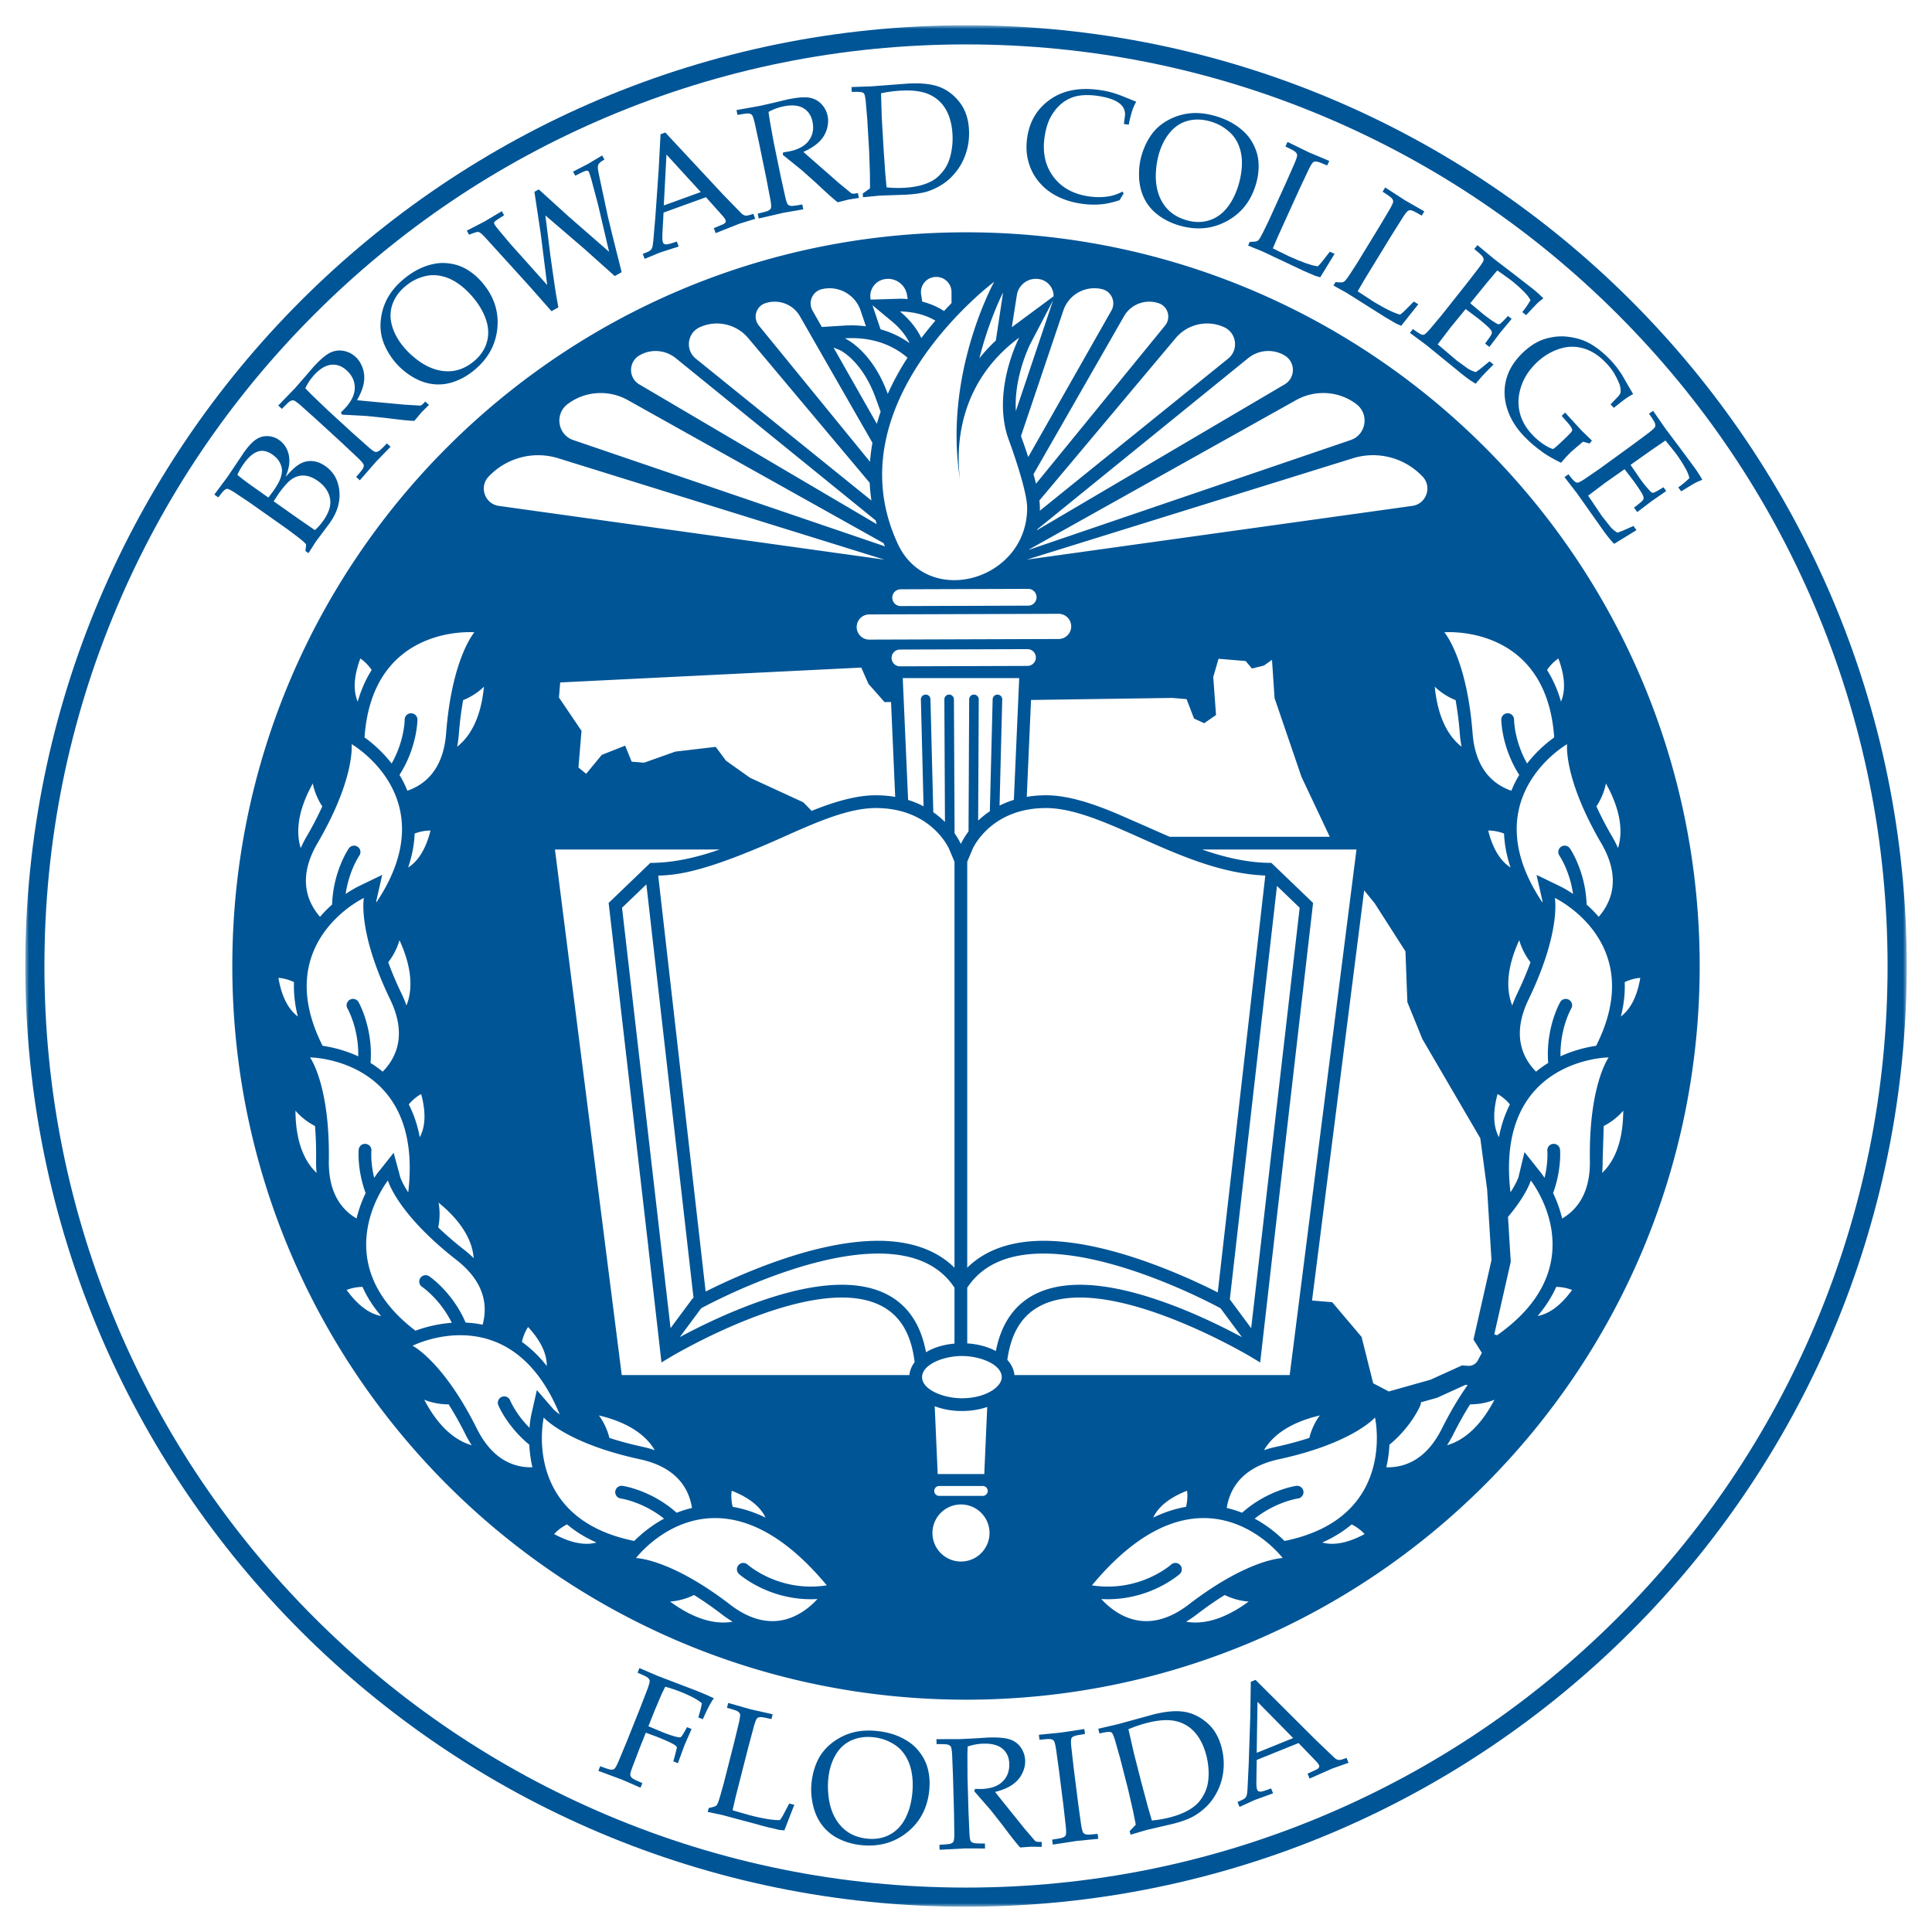 <svg fill="none" height="300" width="300" xmlns="http://www.w3.org/2000/svg"><style>.B{fill:#fff}.C{fill:#005596}</style><mask height="294" width="294" y="3" x="3" maskUnits="userSpaceOnUse" id="A"><path class="B" d="M3.926 296.074h292.148V3.926H3.926v292.148z"></path></mask><g class="C" mask="url(#A)"><path d="M150 3.925C69.326 3.925 3.926 69.325 3.926 150S69.326 296.073 150 296.073 296.075 230.674 296.075 150 230.675 3.925 150 3.925zm0 2.972c19.321 0 38.06 3.784 55.701 11.245 17.041 7.208 32.345 17.527 45.488 30.669s23.462 28.448 30.669 45.488c7.463 17.641 11.245 36.381 11.245 55.702s-3.782 38.061-11.245 55.701c-7.207 17.039-17.525 32.344-30.669 45.487s-28.447 23.462-45.488 30.669c-17.641 7.462-36.38 11.245-55.701 11.245s-38.06-3.783-55.701-11.245c-17.04-7.207-32.344-17.525-45.488-30.669S25.35 222.74 18.143 205.701C10.681 188.061 6.898 169.32 6.898 150s3.783-38.061 11.245-55.702c7.207-17.04 17.526-32.344 30.669-45.488s28.448-23.461 45.488-30.669C111.94 10.68 130.68 6.896 150 6.896z"></path></g><mask height="300" width="300" y="0" x="0" maskUnits="userSpaceOnUse" id="B"><path class="B" d="M0 300h300V0H0v300z"></path></mask><g class="C" mask="url(#B)"><path d="M251.692 157.837c.461-1.829.66-3.609.593-5.338 1.339-.63 2.418-.654 2.418-.654-.558 3.289-1.758 5.055-3.011 5.992zm-2.914 24.292a17.82 17.82 0 0 0 .08-1.945l.17-5.34c1.947-.991 3.029-2.383 3.029-2.383-.019 5.287-1.652 8.138-3.279 9.668zm-6.205 7.076c-.364-1.517-.886-2.854-1.41-3.948l.137-.375c1.18-3.483.954-6.245.944-6.361a.99.99 0 1 0-1.974.173c.014.171.132 1.885-.435 4.204a11.85 11.85 0 0 0-.583-.824l-2.527-3.178-.934 3.88c-.038.115-.337.966-1.243 2.365-2.448-20.815 15.248-20.946 15.248-20.946s-3.106 4.277-2.919 16.021c.079 4.983-1.945 7.611-4.304 8.989zm-3.814 15.146c1.22-1.437 2.187-2.945 2.892-4.525 1.479.027 2.457.483 2.457.483-1.954 2.702-3.812 3.755-5.349 4.042zm-6.292 2.988c-.136-.046-.288-.091-.436-.137l2.464-10.872.093-.414-.026-.424-.401-6.533c2.948-3.493 3.539-5.653 3.539-5.653s10.378 13.054-5.233 24.033zm-7.771 17.074c.341-.528.667-1.084.968-1.688.899-1.796 1.777-3.338 2.614-4.66 2.185.018 3.787-.718 3.787-.718-2.455 4.683-5.22 6.459-7.369 7.066zm-9.432 3.429c.294-1.25.437-2.443.489-3.515.377-.309.725-.618 1.039-.919 2.653-2.547 3.725-5.101 3.77-5.209.06-.147.079-.298.068-.446l2.3-.647.219-.061.206-.094 4.204-1.911.341.029c-1.247 1.752-2.608 3.969-4.008 6.771-2.41 4.822-5.734 6.067-8.628 6.002zm-15.81 11.437c-1.008-1.006-2.576-2.353-4.63-3.466 3.235-2.568 6.492-3.093 6.73-3.128a.99.99 0 1 0-.281-1.961c-.115.016-2.856.423-5.98 2.363-.764.476-1.591 1.074-2.424 1.812-.748-.295-1.541-.549-2.383-.743.478-3.019 2.386-6.324 8.083-7.56 11.48-2.487 14.939-6.483 14.939-6.483s3.528 15.621-14.054 19.166zm5.861.246c1.725-.763 3.25-1.701 4.572-2.818 1.32.667 2.003 1.503 2.003 1.503-2.936 1.584-5.066 1.725-6.575 1.315zm-20.734 9.627c-6.486 4.983-11.268 1.638-13.576-.854a16.81 16.81 0 0 0 .994.029 17.93 17.93 0 0 0 5.511-.867c3.499-1.133 5.58-2.961 5.667-3.038a.99.99 0 1 0-1.315-1.481c-.254.222-5.067 4.351-12.305 3.231 17.203-20.705 29.624-4.236 29.624-4.236s-5.285.059-14.6 7.216zm-.401 2.665a17.21 17.21 0 0 0 1.608-1.095c1.593-1.223 3.057-2.225 4.388-3.05 1.957.973 3.72 1.01 3.72 1.01-4.255 3.139-7.517 3.529-9.716 3.135zm-.007-17.835c-1.704.287-3.407.846-5.103 1.67.661-1.418 2.145-2.954 5.251-4.171 0 0 .198 1.062-.148 2.501zm-27.755-22.822c.586-4.241 2.327-7.023 5.321-8.486 10.507-5.137 32.399 7.955 32.619 8.089l1.323.798 1.62-14.2 6.595-57.154-6.475-6.218c-3.646 0-7.242-.854-10.752-2.074h23.966l-10.371 81.607h-42.748a3.35 3.35 0 0 1 .016.318c0-.987-.408-1.899-1.114-2.68zm-7.052 5.96c-2.927 0-6.186-1.348-6.186-3.28s3.259-3.28 6.186-3.28 6.185 1.347 6.185 3.28c0 1.551-2.541 3.28-6.185 3.28zm-4.223 1.24c1.226.469 2.664.741 4.223.741 1.434 0 2.769-.226 3.93-.629l-.457 10.415h-7.234l-.462-10.527zm.69 12.387h6.776c.422 0 .766.344.766.765a.77.77 0 0 1-.766.767h-6.776c-.422 0-.765-.344-.765-.767s.343-.765.765-.765zm3.389 11.726c-2.448 0-4.432-1.984-4.432-4.43a4.43 4.43 0 1 1 8.862 0 4.43 4.43 0 0 1-4.43 4.43zm-8.009-28.951H96.544l-10.371-81.607h25.563c-3.51 1.22-7.105 2.074-10.752 2.074l-6.474 6.218 6.177 53.532-.006.001 2.033 17.821 1.322-.798c.22-.134 22.114-13.224 32.619-8.089 3.076 1.504 4.832 4.396 5.37 8.837-.458.611-.746 1.288-.811 2.011zm-27.594 17.959c3.105 1.217 4.59 2.753 5.252 4.171-1.697-.824-3.4-1.383-5.105-1.67-.344-1.439-.147-2.501-.147-2.501zm1.143 12.941c.087.077 2.169 1.905 5.668 3.038 1.477.477 3.346.867 5.51.867a16.84 16.84 0 0 0 .995-.029c-2.308 2.492-7.09 5.837-13.576.854-9.315-7.157-14.6-7.216-14.6-7.216s12.42-16.469 29.623 4.236c-7.237 1.12-12.05-3.009-12.304-3.231a.99.99 0 0 0-1.398.082c-.363.409-.326 1.034.082 1.399zm-10.718 4.26s1.763-.037 3.72-1.01c1.331.825 2.794 1.827 4.387 3.05.535.412 1.071.769 1.609 1.095-2.198.394-5.462.004-9.716-3.135zm-11.049-28.893c5.145 1.22 7.55 3.46 8.67 5.391-.596-.199-1.217-.378-1.875-.52-1.964-.425-3.674-.895-5.162-1.38-.523-2.121-1.633-3.491-1.633-3.491zm-8.563.324s3.459 3.996 14.938 6.483c5.698 1.236 7.605 4.541 8.083 7.56a16.78 16.78 0 0 0-2.382.743 18.04 18.04 0 0 0-2.425-1.812c-3.123-1.94-5.864-2.347-5.979-2.363a.99.99 0 1 0-.281 1.961c.238.035 3.495.56 6.729 3.128-2.054 1.113-3.621 2.46-4.629 3.466-17.582-3.545-14.054-19.166-14.054-19.166zm1.617 18.097s.683-.836 2.005-1.503c1.32 1.117 2.846 2.055 4.571 2.818-1.509.41-3.64.269-6.576-1.315zm-8.672-20.011c.044.108 1.118 2.662 3.77 5.209a17.99 17.99 0 0 0 1.039.919c.054 1.072.195 2.265.489 3.515-2.892.065-6.218-1.18-8.627-6.002-5.251-10.508-9.979-12.87-9.979-12.87s15.284-7.804 22.844 10.668c-.679-.496-.974-.812-.983-.822l-2.566-2.966-.865 3.825c-.021.093-.185.852-.277 2.038-2.065-2.083-2.939-4.092-3.013-4.271a.99.99 0 1 0-1.831.757zm-11.503-.852s1.602.736 3.787.718a52.82 52.82 0 0 1 2.614 4.66c.302.604.627 1.16.968 1.688-2.149-.607-4.913-2.383-7.369-7.066zm-5.635-34.041s1.378 5.104 10.636 12.334c4.46 3.482 4.854 7.17 4.067 10.059a16.93 16.93 0 0 0-2.636-.326 17.85 17.85 0 0 0-1.302-2.464c-1.97-3.106-4.261-4.663-4.357-4.729a.99.99 0 1 0-1.106 1.645c.196.133 2.821 1.971 4.616 5.578a20.68 20.68 0 0 0-5.642 1.23c-14.212-10.824-4.276-23.327-4.276-23.327zm-6.409 17.003s.98-.456 2.459-.483c.704 1.58 1.671 3.088 2.892 4.525-1.538-.287-3.396-1.34-5.352-4.042zm-2.768-20.093c.187-11.744-2.919-16.021-2.919-16.021s17.702.131 15.247 20.959c-.966-1.49-1.233-2.345-1.238-2.364l-1.023-3.786-2.441 3.07c-.04.049-.264.337-.584.824-.566-2.319-.449-4.033-.434-4.204a.99.99 0 1 0-1.974-.173c-.01.116-.236 2.878.942 6.361.042.121.093.25.138.375a20.04 20.04 0 0 0-1.41 3.948c-2.357-1.378-4.383-4.006-4.304-8.989zm-5.18-7.755s1.081 1.392 3.029 2.383c.133 1.56.202 3.333.17 5.34-.011.674.022 1.319.08 1.945-1.627-1.53-3.26-4.381-3.279-9.668zm-2.646-20.616s1.08.024 2.418.654c-.067 1.729.133 3.509.593 5.338-1.252-.937-2.453-2.703-3.011-5.992zm5.341-30.194s.26 1.743 1.471 3.562a52.86 52.86 0 0 1-2.469 4.739c-.34.581-.627 1.159-.882 1.733-.669-2.131-.695-5.416 1.88-10.034zm9.842 18.507a5.06 5.06 0 0 1 .032-.357l.894-3.95-3.687 1.788c-.092.044-.883.427-1.982 1.174.497-3.49 1.996-5.771 2.119-5.952a.99.99 0 1 0-1.636-1.117c-.066.096-1.617 2.392-2.295 6.005-.152.805-.262 1.715-.295 2.709-.619.551-1.256 1.185-1.875 1.908-2.068-2.38-3.489-6.13-.404-11.416 5.919-10.146 5.308-15.396 5.308-15.396s14.69 8.395 3.821 24.604zm-2.464-37.906s.922.562 1.763 1.78c-.927 1.46-1.648 3.101-2.17 4.913-.612-1.44-.762-3.57.407-6.693zm7.424 32.456c.602-1.788.941-3.547 1.01-5.275 1.384-.524 2.462-.462 2.462-.462-.814 3.234-2.149 4.901-3.471 5.737zm2.02 35.176c.875 3.218.528 5.326-.215 6.702-.351-1.853-.919-3.552-1.706-5.093.95-1.135 1.92-1.609 1.92-1.609zm-5.117-20.467c1.349-1.717 1.746-3.435 1.746-3.435 2.205 4.806 1.922 8.08 1.088 10.151-.21-.593-.452-1.191-.744-1.798a52.87 52.87 0 0 1-2.089-4.918zm-2.795 12.356c-.394-3.655-1.758-6.066-1.816-6.168a.99.99 0 1 0-1.718.987c.121.212 1.762 3.195 1.673 7.435-2.121-.981-4.133-1.431-5.536-1.638-8.12-16.099 6.415-22.958 6.415-22.958s-1.021 5.187 4.083 15.765c2.606 5.402 1.016 8.991-1.165 11.213-.615-.511-1.248-.959-1.885-1.353.093-1.212.055-2.319-.05-3.283zm16.177-63.589s-3.489 3.972-4.39 15.683c-.428 5.568-3.214 7.951-6.018 8.918a16.97 16.97 0 0 0-1.223-2.454c.52-.815.933-1.606 1.258-2.334 1.497-3.359 1.528-6.13 1.528-6.246a.99.99 0 1 0-1.981-.011c-.003.234-.075 3.369-2.024 6.817a20.56 20.56 0 0 0-4.211-4.052c1.23-17.679 17.062-16.321 17.062-16.321zm-5.573 88.555c4.103 3.335 5.296 6.396 5.465 8.623a17.82 17.82 0 0 0-1.462-1.283 53.37 53.37 0 0 1-4.05-3.486c.452-2.139.047-3.854.047-3.854zm7.059-80.114c-.508 5.263-2.398 7.95-4.16 9.322.116-.618.208-1.256.26-1.928.154-2.003.387-3.761.664-5.301 2.03-.807 3.236-2.093 3.236-2.093zm9.754 105.482c-1.166-1.483-2.453-2.729-3.862-3.732.32-1.445.961-2.314.961-2.314 2.261 2.452 2.924 4.481 2.901 6.046zM75.886 73.988l.084-.085c2.775-2.857 6.913-3.926 10.717-2.743l50.645 15.742-59.866-8.344c-2.194-.306-3.121-2.979-1.578-4.569zM88.198 62.7l.095-.068c2.699-1.947 6.293-2.125 9.199-.5l39.708 22.207.218.501-48.396-16.505c-2.467-.84-2.936-4.107-.824-5.635zm11.136-7.538c.023-.014.046-.026.069-.039 1.77-.984 3.965-.778 5.537.498l31.034 25.19.158.578L99.272 59.69c-1.739-1.024-1.7-3.547.063-4.528zm9.384-4.376l.087-.038c2.581-1.106 5.583-.389 7.388 1.761l18.851 22.458a26.47 26.47 0 0 0 .273 2.754l-27.273-22.029c-1.693-1.367-1.325-4.047.674-4.906zm10.146-3.71l.066-.021c2.028-.633 4.222.208 5.278 2.05l1.042 1.816 1.028 1.797 9.194 16.043a28.7 28.7 0 0 0-.377 2.945l-17.26-21.152c-.977-1.198-.446-3.014 1.029-3.477zm8.797-2.186c.025-.005.05-.011.076-.015 2.528-.546 5.066.888 5.893 3.339l.83 2.456a17.26 17.26 0 0 0-2.209-.147 19.68 19.68 0 0 0-1.198.037l-3.44.213-1.44-2.536c-.757-1.332-.008-3.022 1.488-3.347zm9.851-1.565c.021-.002.041-.005.062-.006 1.585-.18 3.027.935 3.275 2.511l.096.612c-.494-.045-.886-.055-1.118-.055l-.132.001-4.494.138c-.331-1.517.725-3.02 2.311-3.2zm7.756-.32c.017-.001.034-.001.051-.002 1.328-.045 2.431 1.02 2.431 2.349v1.715l-1.166 1.227-.303-.186c-1.018-.624-2.093-1.021-3.08-1.277l-.17-1.127a2.35 2.35 0 0 1 2.237-2.699zm-5.52 5.363s3.04-.08 5.496 1.428c-.722.84-1.455 1.739-2.18 2.695-.628-1.309-1.653-2.748-3.316-4.123zm1.497 4.917c-1.354-.972-2.874-1.688-4.513-2.152l-1.254-3.729 3.006 2.49c1.227 1.014 2.155 2.155 2.761 3.39zm-4.5 10.649c-.22.627-.412 1.253-.59 1.879l-6.723-11.841.952.381c.271.128 3.544 1.788 5.602 7.484l.759 2.096zm-5.569-11.398c4.659-.289 7.785 1.325 9.745 3.009-1.21 1.869-2.233 3.744-3.071 5.619-2.466-6.821-6.674-8.627-6.674-8.627zm24.564-7.092a2.29 2.29 0 0 1-.024.259l-1.082 7.168c-.961.9-1.813 1.826-2.559 2.769 1.257-4.989 2.931-8.696 3.665-10.196zm-1.358-1.695s-7.999 14.427-5.282 30.851c-.545-3.868-.993-14.663 9.162-22.177 0 0-3.978 7.61-1.953 14.855.108.39.244.769.383 1.15.665 1.834 2.803 7.928 2.803 10.43 0 11.294-15.404 15.665-20.092 5.577-10.181-21.909 14.979-40.685 14.979-40.685zm3.516 2.079c.248-1.576 1.69-2.691 3.275-2.511.021.002.041.005.062.006 1.404.16 2.389 1.358 2.368 2.683l-6.487 4.8.782-4.978zm-.156 18.006c-.323-5.435 2.246-10.435 2.276-10.494l3.49-6.675c-.015.049-.025.097-.041.146l-5.725 17.022zm13.268-18.961c.025.005.05.011.076.015 1.496.325 2.244 2.015 1.487 3.347l-12.91 22.733a104.63 104.63 0 0 0-1.109-3.216l-.016-.045 6.578-19.495c.828-2.451 3.366-3.885 5.894-3.339zm8.806 2.18l.066.021c1.476.463 2.008 2.279 1.03 3.477l-20.04 24.558c-.119-.482-.251-.975-.392-1.473l14.058-24.533c1.056-1.842 3.252-2.684 5.278-2.05zm10.125 3.693l.088.038c1.999.86 2.366 3.54.673 4.906l-29.238 23.618.012-.451a9.03 9.03 0 0 0-.084-1.139l21.162-25.212a6.37 6.37 0 0 1 7.387-1.761zm9.402 4.376c.024.013.047.025.07.039 1.763.981 1.802 3.504.062 4.528l-38.444 22.632.029-.122 32.747-26.579c1.572-1.276 3.767-1.482 5.536-.498zm11.111 7.509l.095.068c2.113 1.528 1.643 4.795-.824 5.635l-49.95 17.035c.01-.019.021-.038.032-.057l41.448-23.181c2.906-1.625 6.5-1.448 9.199.5zm-21.361 138.056c-1.608-.82-4.487-2.216-8.047-3.626-7.351-2.913-13.751-4.391-19.021-4.391-3.779 0-8.46.831-11.833 4.183v-63.041l.836-1.987c.026-.063 2.771-6.352 11.39-6.352 4.292 0 9.296 2.235 14.593 4.6 5.919 2.644 12.593 5.622 19.466 5.877l-7.384 64.737zm2.03 1.287l-.158-.212 7.322-64.193 3.527 3.387-6.065 52.559-.004-.001-.433 3.789-1.031 8.934-3.158-4.263zm-40.931-2.022c2.578-3.908 6.936-5.3 11.833-5.3 12.103 0 27.506 8.502 27.506 8.502l3.323 4.485c-2.312-1.248-6.005-3.112-10.239-4.752-9.56-3.702-16.877-4.373-21.746-1.994-3.308 1.618-5.397 4.61-6.231 8.901-1.219-.656-2.747-1.084-4.446-1.19v-8.652zm-2.066-91.357c-.002-.409-.334-.74-.743-.74h-.003c-.411.003-.742.337-.74.747l.092 19.033a13.57 13.57 0 0 0-1.81-1.512l-.442-17.543c-.01-.41-.348-.739-.761-.724s-.735.351-.725.761l.418 16.587a14.18 14.18 0 0 0-2.402-.988l-.832-18.923h18.084l-.83 18.91c-.811.248-1.547.553-2.222.891l.416-16.477c.01-.41-.315-.751-.725-.761-.42-.001-.751.32-.761.724l-.438 17.391c-.694.467-1.296.962-1.813 1.455l.091-18.824c.002-.41-.329-.744-.74-.747h-.003c-.409 0-.741.331-.744.74l-.099 20.507c-.838 1.117-1.193 1.955-1.193 1.955s-.293-.693-.974-1.656l-.101-20.806zm12.723-6.499c.002.719-.58 1.305-1.299 1.307l-19.797.066c-.72.002-1.304-.579-1.307-1.299s.579-1.305 1.298-1.308l19.797-.064c.72-.003 1.305.579 1.308 1.298zm-22.295-9.284c-.002-.72.579-1.305 1.299-1.307l19.797-.065c.72-.003 1.304.579 1.307 1.299a1.3 1.3 0 0 1-1.298 1.307l-19.797.065c-.72.003-1.305-.579-1.308-1.299zm25.819 2.5c1.081-.004 1.958.869 1.962 1.949s-.869 1.958-1.949 1.963l-29.399.096c-1.08.004-1.959-.87-1.962-1.949s.869-1.959 1.949-1.963l29.399-.096zm-77.58 13.001l.194-2.343 46.75-2.306 1.114 2.522 2.503 2.838 1.005-.015.647 14.734c-.931-.158-1.933-.252-3.021-.252-1.477 0-3.002.234-4.568.622l-.509.131c-1.586.424-3.213 1-4.878 1.668l-1.288-1.326-8.281-3.814-3.725-2.645-1.601-2.153-6.272.738-4.852 1.721-1.929-.159-1.009-2.491-3.636 1.442-2.415 2.931-1.199-.973.472-5.699-3.501-5.171zm49.587 84.357c-5.271 0-11.671 1.478-19.022 4.391a97.18 97.18 0 0 0-7.785 3.492l-7.367-64.592c3.184-.072 7.532-.682 19.187-5.888 5.297-2.365 10.301-4.6 14.592-4.6 8.518 0 11.283 6.104 11.392 6.355l.834 1.976v63.049c-3.371-3.352-8.053-4.183-11.831-4.183zm-32.257 13.567l-7.534-65.281 3.778-3.628 7.324 64.215-.153.084-.257.347-3.159 4.263zm4.751-3.083s15.403-8.502 27.506-8.502c4.897-.001 9.254 1.391 11.831 5.301v8.681c-1.711.15-3.235.627-4.422 1.338-.813-4.385-2.913-7.44-6.265-9.078-4.871-2.383-12.187-1.71-21.747 1.993-4.222 1.635-7.905 3.492-10.219 4.741l3.316-4.474zm72.745-73.22h-.001l-1.782-.776-.642-.283-.789-.352-4.806-2.105c-1.855-.78-3.668-1.473-5.431-1.989l-.509-.141-.526-.14-.524-.127c-1.433-.331-2.832-.53-4.19-.53-1.072 0-2.062.091-2.982.245l.661-15.043 21.915-.318 2.236.185 1.159 3.012 1.581.731 1.835-1.277-.432-5.91.826-2.819 4.208.348.975 1.161 1.86-.454 1.254-.897.401 5.95 4.176 12.222 4.394 9.307h-24.867zm39.18-56.032l.083.085c1.541 1.59.615 4.263-1.578 4.569l-59.867 8.344 50.645-15.742c3.804-1.182 7.941-.114 10.717 2.743zm5.227 34.815a53.14 53.14 0 0 1 .662 5.301c.053.672.144 1.31.261 1.928-1.762-1.372-3.652-4.059-4.16-9.322 0 0 1.206 1.286 3.237 2.093zm15.311 5.787a20.58 20.58 0 0 0-4.211 4.052c-1.949-3.448-2.021-6.583-2.023-6.817a.99.99 0 1 0-1.982.011c.001.116.031 2.887 1.527 6.246.325.728.738 1.519 1.258 2.334a16.96 16.96 0 0 0-1.223 2.454c-2.804-.967-5.591-3.35-6.019-8.918-.901-11.711-4.39-15.683-4.39-15.683s15.832-1.358 17.063 16.321zm.647-12.252c1.169 3.123 1.018 5.253.407 6.693-.521-1.812-1.243-3.453-2.17-4.913.84-1.218 1.763-1.78 1.763-1.78zm-6.073 43.73s.396 1.718 1.746 3.435c-.535 1.472-1.217 3.109-2.09 4.918a17.93 17.93 0 0 0-.744 1.798c-.833-2.071-1.118-5.345 1.088-10.151zm-3.371 23.902s.97.474 1.919 1.609c-.787 1.541-1.354 3.24-1.704 5.093-.744-1.376-1.091-3.484-.215-6.702zm-1.452-40.913s1.078-.062 2.462.462c.069 1.728.407 3.487 1.009 5.275-1.322-.836-2.657-2.503-3.471-5.737zm-26.143 90.818s-1.111 1.37-1.633 3.491a52.59 52.59 0 0 1-5.162 1.38c-.659.142-1.279.321-1.875.52 1.119-1.931 3.524-4.171 8.67-5.391zm25.158-9.713l-.627 1.169c-.303.565-.911.896-1.55.843l-.893-.073-4.908 2.23-6.475 1.823-2.424-1.274-1.8-7.196-4.562-5.394-3.131-.258 8.095-63.689 1.631 2.006 4.778 7.461.299 7.886 2.333 5.739 8.993 15.401 1.062 7.971.673 10.953-2.796 12.336 1.302 2.066zm13.518-54.835a.99.99 0 0 0-1.352.364c-.059.102-1.424 2.513-1.817 6.168a17.88 17.88 0 0 0-.05 3.283 16.65 16.65 0 0 0-1.885 1.353c-2.181-2.222-3.771-5.811-1.165-11.213 5.104-10.578 4.083-15.765 4.083-15.765s14.535 6.859 6.414 22.958c-1.403.207-3.415.657-5.535 1.638-.09-4.24 1.552-7.223 1.672-7.435a.99.99 0 0 0-.365-1.351zm5.028-24.291c3.084 5.286 1.664 9.036-.404 11.416a19.67 19.67 0 0 0-1.875-1.908 18.08 18.08 0 0 0-.295-2.709c-.679-3.613-2.229-5.909-2.295-6.005a.99.99 0 1 0-1.635 1.117c.121.181 1.621 2.462 2.118 5.952-1.099-.747-1.89-1.13-1.982-1.174l-3.687-1.788.894 3.95c.006.038.02.163.033.357-10.87-16.209 3.82-24.604 3.82-24.604s-.611 5.25 5.308 15.396zm.714-9.299c2.575 4.618 2.548 7.903 1.881 10.034a17.84 17.84 0 0 0-.884-1.733c-1.011-1.735-1.82-3.315-2.469-4.739 1.212-1.819 1.472-3.562 1.472-3.562zM150 36.073c-62.919 0-113.926 51.007-113.926 113.926S87.081 263.926 150 263.926s113.927-51.007 113.927-113.927S212.921 36.073 150 36.073z"></path></g><mask height="300" width="300" y="0" x="0" maskUnits="userSpaceOnUse" id="C"><path class="B" d="M0 300h300V0H0v300z"></path></mask><g class="C" mask="url(#C)"><path d="M48.896 82.317c.466-.409.892-.887 1.278-1.432.613-.868.974-1.661 1.083-2.383s-.005-1.414-.343-2.081-.856-1.249-1.554-1.741c-.692-.488-1.368-.764-2.029-.827s-1.294.093-1.9.468-1.342 1.178-2.21 2.406l-.727 1.112 3.744 2.644 2.658 1.833zm-7.222-5.056l.726-.965c.575-.814.958-1.488 1.146-2.019s.266-.991.234-1.379-.165-.784-.4-1.191-.584-.775-1.051-1.104c-.822-.581-1.599-.738-2.333-.473s-1.456.899-2.166 1.905a10 10 0 0 0-.972 1.691c.504.444 1.327 1.071 2.47 1.878l2.346 1.657zm6.223 8.629l-.464-.328.101-.95c-.017-.081-.078-.179-.185-.293-.169-.179-.564-.511-1.186-.993l-1.435-1.081-5.956-4.206-2.314-1.545c-.565-.36-.937-.553-1.116-.581-.117-.014-.229.011-.333.075-.245.152-.614.568-1.104 1.248l-.623-.439.599-.806 1.501-2.02 2.478-3.698c.679-.961 1.301-1.632 1.866-2.013s1.173-.561 1.824-.541a3.23 3.23 0 0 1 1.796.61c.434.306.78.681 1.039 1.126s.423.911.495 1.401a4.67 4.67 0 0 1-.009 1.459c-.079.483-.251 1.064-.516 1.746.617-.719 1.163-1.265 1.64-1.639s.968-.622 1.473-.743a3.31 3.31 0 0 1 1.536-.004c.519.12 1.025.353 1.519.703.975.689 1.626 1.589 1.95 2.703s.338 2.26.038 3.439c-.224.878-.672 1.791-1.342 2.74l-2.102 2.808-1.169 1.824z"></path></g><mask height="300" width="300" y="0" x="0" maskUnits="userSpaceOnUse" id="D"><path class="B" d="M0 300h300V0H0v300z"></path></mask><g class="C" mask="url(#D)"><path d="M43.78 63.493l-.571-.523 1-1.036 1.613-1.671 1.41-1.61 1.426-1.663c1.04-1.135 1.9-1.87 2.579-2.205s1.376-.436 2.092-.305 1.341.443 1.877.932c.499.457.872 1.047 1.12 1.766s.303 1.483.164 2.291-.493 1.701-1.06 2.678l2.355.223 5.018.466 2.412.144a.77.77 0 0 0 .236-.078c.111-.062.305-.245.583-.548l.571.523-1.141 1.137-1.13 1.341c-.801-.022-2.265-.172-4.394-.451l-3.027-.313-3.8-.203-.185-.334.672-.68c.992-1.081 1.488-2.136 1.489-3.163s-.418-1.925-1.256-2.693c-.731-.671-1.532-.961-2.404-.875s-1.755.617-2.648 1.591a8.13 8.13 0 0 0-1.374 2.054l.85.879 2.537 2.44 3.958 3.629 2.395 2.129c.575.506.948.774 1.117.803s.351-.009.542-.117.616-.508 1.27-1.199l.571.523-2.204 2.261-2.568 2.945-.571-.523c.632-.712.992-1.169 1.083-1.369s.119-.372.084-.513c-.053-.18-.3-.489-.742-.926l-2.499-2.356-4.127-3.783-2.396-2.147c-.581-.5-.955-.762-1.121-.79s-.344.012-.534.117-.613.506-1.274 1.202z"></path></g><mask height="300" width="300" y="0" x="0" maskUnits="userSpaceOnUse" id="E"><path class="B" d="M0 300h300V0H0v300z"></path></mask><g class="C" mask="url(#E)"><path d="M62.609 53.794c.484.593 1.036 1.147 1.655 1.662s1.199.92 1.742 1.216c.911.504 1.817.814 2.716.928s1.746.047 2.539-.2 1.55-.665 2.274-1.257c1.006-.821 1.679-1.78 2.023-2.877s.334-2.24-.028-3.428-1.017-2.363-1.966-3.524c-.81-.993-1.688-1.801-2.633-2.424-.581-.379-1.175-.667-1.783-.863s-1.223-.296-1.847-.302-1.32.127-2.086.399-1.493.69-2.18 1.25c-.993.811-1.683 1.744-2.07 2.799s-.426 2.157-.118 3.305.895 2.254 1.762 3.315zm-1.314 2.368c-.805-.986-1.401-2.019-1.787-3.098s-.51-2.233-.369-3.462.507-2.368 1.097-3.417 1.444-2.03 2.562-2.943c1.03-.842 2.086-1.461 3.166-1.859s2.085-.578 3.015-.542 1.783.212 2.56.524c.584.231 1.181.576 1.79 1.036s1.182 1.018 1.718 1.673c1.718 2.105 2.442 4.434 2.17 6.987s-1.486 4.71-3.639 6.469c-.981.801-2.026 1.388-3.134 1.763a7.2 7.2 0 0 1-3.313.341c-1.1-.148-2.168-.545-3.206-1.191s-1.914-1.406-2.628-2.281z"></path></g><mask height="300" width="300" y="0" x="0" maskUnits="userSpaceOnUse" id="F"><path class="B" d="M0 300h300V0H0v300z"></path></mask><g class="C" mask="url(#F)"><path d="M85.63 48.321l-3.41-3.874-6.873-7.566c-.489-.531-.832-.818-1.032-.86s-.691.101-1.477.427l-.353-.634 2.733-1.407 2.701-1.611.353.633c-.91.553-1.413.901-1.508 1.046-.065.1-.055.224.026.373.102.183.319.473.65.87l1.798 2.142 5.73 6.403-1.001-7.951-.982-6.524.676-.375 4.605 4.178 6.314 5.512-1.709-7.309-1.068-4.014-.344-1.068c-.082-.147-.204-.221-.364-.219s-.75.266-1.766.794l-.353-.635 2.304-1.182 2.221-1.33.353.633c-.482.278-.78.507-.89.689s-.153.422-.125.72.248 1.393.662 3.284l.89 4.167.668 2.77 1.472 5.863-1.078.599-4.731-4.233-6.034-5.183.797 6.391.6 4.19.231 1.525.384 2.173-1.068.593z"></path></g><mask height="300" width="300" y="0" x="0" maskUnits="userSpaceOnUse" id="G"><path class="B" d="M0 300h300V0H0v300z"></path></mask><g class="C" mask="url(#G)"><path d="M103.073 31.901l5.741-2.079-5.325-5.827-.416 7.906zm-2.977 8.293l-.28-.773c.595-.224.961-.383 1.093-.479s.24-.224.323-.387.152-.533.208-1.11l.322-3.731.521-7.442.284-5.428.74-.268 8.984 9.646 2.829 2.912c.24.213.461.331.662.352s.601-.072 1.203-.281l.28.773-2.519.783-3.621 1.439-.28-.773 1.518-.639c.168-.104.271-.204.309-.299s.038-.196 0-.303c-.06-.166-.192-.363-.394-.59l-2.658-2.973-6.583 2.384-.182 3.371c-.03.602-.001 1.025.086 1.268.039.106.101.183.186.229.119.068.272.09.46.065.303-.041.808-.185 1.516-.433l.28.773-2.913.94-2.374.975z"></path></g><mask height="300" width="300" y="0" x="0" maskUnits="userSpaceOnUse" id="H"><path class="B" d="M0 300h300V0H0v300z"></path></mask><g class="C" mask="url(#H)"><path d="M114.518 17.847l-.155-.758 1.416-.253 2.287-.408 2.087-.477 2.129-.511c1.509-.31 2.636-.401 3.382-.274s1.371.454 1.874.98.827 1.145.973 1.856c.137.663.094 1.36-.127 2.088s-.624 1.378-1.211 1.951-1.396 1.09-2.429 1.549l1.777 1.56 3.792 3.321 1.87 1.529c.082.041.16.066.237.075.126.015.391-.018.794-.101l.155.758-1.59.253-1.703.424c-.635-.487-1.733-1.468-3.294-2.942l-2.268-2.028-2.96-2.393.046-.38.943-.156c1.437-.294 2.457-.858 3.06-1.689s.791-1.804.562-2.917c-.199-.971-.677-1.678-1.434-2.119s-1.784-.529-3.079-.264a8.14 8.14 0 0 0-2.317.858l.175 1.211c.014.113.222 1.267.623 3.464l1.08 5.26.69 3.13c.17.747.315 1.182.435 1.306s.289.197.509.223.796-.05 1.731-.225l.156.758-3.112.54-3.806.88-.156-.759c.928-.206 1.489-.364 1.681-.474s.314-.231.368-.365c.063-.177.044-.572-.057-1.186l-.643-3.374-1.125-5.484-.682-3.144c-.178-.745-.327-1.178-.445-1.298s-.286-.192-.502-.218-.794.05-1.737.227z"></path></g><mask height="300" width="300" y="0" x="0" maskUnits="userSpaceOnUse" id="I"><path class="B" d="M0 300h300V0H0v300z"></path></mask><g class="C" mask="url(#I)"><path d="M137.665 29.09a16.44 16.44 0 0 0 2.815.065c1.014-.059 1.904-.201 2.67-.424s1.415-.512 1.948-.866 1.038-.86 1.516-1.518.827-1.484 1.046-2.478a11.07 11.07 0 0 0 .239-3.061c-.088-1.497-.431-2.767-1.03-3.809s-1.453-1.818-2.565-2.326-2.61-.707-4.493-.596a20.44 20.44 0 0 0-3.004.407l.062 2.104.055 1.754.283 4.816.257 3.74.201 2.193zm-3.664 1.536l-.035-.579 1.13-.793-.015-2.289-.118-3.458-.29-4.925-.235-2.772c-.072-.666-.153-1.078-.243-1.234a.51.51 0 0 0-.267-.214c-.272-.097-.827-.125-1.664-.084l-.045-.761 3.119-.111 2.828-.215 2.779-.212c1.972-.116 3.572.042 4.801.474s2.296 1.216 3.203 2.35 1.409 2.553 1.51 4.259c.072 1.224-.058 2.382-.389 3.476s-.811 2.06-1.44 2.901-1.317 1.518-2.061 2.029-1.536.912-2.371 1.2-1.993.474-3.474.562l-1.994.069-2.151.078-2.578.248z"></path></g><mask height="300" width="300" y="0" x="0" maskUnits="userSpaceOnUse" id="J"><path class="B" d="M0 300h300V0H0v300z"></path></mask><g class="C" mask="url(#J)"><path d="M174.474 30.028l-.62 1.05c-1 .343-1.961.559-2.885.647a12.86 12.86 0 0 1-2.967-.084c-1.238-.171-2.366-.484-3.385-.942s-1.888-1.03-2.603-1.719-1.274-1.427-1.677-2.215-.681-1.621-.828-2.501-.153-1.821-.015-2.827c.351-2.548 1.53-4.536 3.537-5.965s4.549-1.931 7.624-1.508c.726.1 1.393.234 2.001.403s1.341.433 2.199.791l1.578.639a7.67 7.67 0 0 0-.573 1.239c-.222.662-.418 1.437-.589 2.325l-.755-.105.183-1.415c.027-.793-.326-1.437-1.059-1.928s-1.861-.841-3.377-1.05c-1.137-.14-2.119-.126-2.948.04a5.59 5.59 0 0 0-2.27 1.018c-.684.513-1.281 1.2-1.791 2.061s-.863 1.983-1.061 3.363c-.333 2.42.138 4.468 1.412 6.146s3.126 2.682 5.555 3.016c1.093.151 2.129.138 3.106-.036.667-.12 1.346-.36 2.039-.721l.169.28z"></path></g><mask height="300" width="300" y="0" x="0" maskUnits="userSpaceOnUse" id="K"><path class="B" d="M0 300h300V0H0v300z"></path></mask><g class="C" mask="url(#K)"><path d="M179.974 23.834c-.217.735-.364 1.503-.439 2.304s-.085 1.509-.022 2.125c.098 1.037.354 1.959.767 2.766s.945 1.469 1.597 1.984 1.425.905 2.321 1.169c1.245.366 2.417.383 3.516.046s2.038-.988 2.815-1.957 1.378-2.172 1.802-3.61c.362-1.229.533-2.41.514-3.542a7.45 7.45 0 0 0-.293-1.958c-.181-.613-.445-1.178-.792-1.696s-.85-1.018-1.507-1.498a7.32 7.32 0 0 0-2.261-1.095c-1.23-.363-2.39-.405-3.479-.13s-2.022.864-2.796 1.767-1.356 2.01-1.743 3.325zm-2.696.252c.36-1.222.876-2.296 1.549-3.224s1.556-1.681 2.651-2.257a8.98 8.98 0 0 1 3.439-1.022c1.2-.104 2.491.047 3.876.455 1.276.376 2.383.898 3.32 1.565s1.655 1.395 2.15 2.184.83 1.592 1.01 2.41c.139.613.19 1.3.155 2.063s-.173 1.55-.413 2.362c-.768 2.606-2.283 4.517-4.545 5.733s-4.728 1.43-7.395.644c-1.214-.358-2.289-.889-3.224-1.593s-1.653-1.552-2.15-2.544-.772-2.098-.824-3.32.082-2.374.401-3.456z"></path></g><mask height="300" width="300" y="0" x="0" maskUnits="userSpaceOnUse" id="L"><path class="B" d="M0 300h300V0H0v300z"></path></mask><g class="C" mask="url(#L)"><path d="M193.802 38.134l.26-.572c.552-.005.919-.043 1.1-.111.104-.033.193-.094.269-.184.159-.175.404-.595.733-1.26l.86-1.775 2.693-5.922 1.298-2.943c.295-.707.429-1.144.404-1.311s-.119-.324-.278-.471-.671-.427-1.538-.839l.32-.705 3.285 1.6 3.199 1.348-.32.705c-.881-.383-1.428-.585-1.644-.608s-.384.005-.508.081c-.155.107-.371.438-.65.993l-1.466 3.106-3.363 7.398-.812 1.902 2.453 1.209c2.07.941 3.579 1.468 4.529 1.58.195-.177.394-.392.598-.644l1.271-1.628.737.335-2.225 3.638-.766-.215-1.775-.767-6.478-3.052-2.186-.888z"></path></g><mask height="300" width="300" y="0" x="0" maskUnits="userSpaceOnUse" id="M"><path class="B" d="M0 300h300V0H0v300z"></path></mask><g class="C" mask="url(#M)"><path d="M207.057 44.334l.328-.536c.548.061.916.069 1.105.024a.58.58 0 0 0 .289-.149c.181-.154.474-.543.882-1.162l1.069-1.657 3.393-5.55 1.648-2.763c.379-.665.565-1.083.56-1.251s-.078-.336-.217-.502-.615-.506-1.425-1.02l.404-.66 3.065 1.987 3.012 1.728-.405.661c-.826-.486-1.346-.754-1.556-.803s-.383-.043-.515.019c-.166.086-.422.389-.767.906l-1.833 2.904-4.239 6.933-1.038 1.789 2.289 1.499c1.939 1.186 3.373 1.893 4.302 2.12a5.74 5.74 0 0 0 .672-.566l1.46-1.46.691.422-2.652 3.34-.733-.307-1.67-.978-6.057-3.818-2.062-1.148z"></path></g><mask height="300" width="300" y="0" x="0" maskUnits="userSpaceOnUse" id="N"><path class="B" d="M0 300h300V0H0v300z"></path></mask><g class="C" mask="url(#N)"><path d="M218.932 51.685l.474-.597c.668.52 1.144.814 1.427.885.118.032.229.022.333-.03.164-.076.471-.373.921-.89l1.771-2.115 3.838-4.842 1.97-2.544c.457-.615.693-1.007.708-1.175s-.036-.343-.155-.524-.549-.576-1.291-1.185l.481-.606 2.655 2.197 2.9 2.222 3.007 2.338a18.15 18.15 0 0 1 1.689 1.509c-.386.28-.704.537-.952.772-.057.047-.635.659-1.733 1.836l-.597-.474c.517-.639.942-1.259 1.274-1.859-.232-.422-.537-.822-.913-1.203a21.89 21.89 0 0 0-2.018-1.816l-1.044-.766-1.18-.828-1.62 1.926-2.577 3.173 1.993 1.672c.752.596 1.42 1.07 2.006 1.42.221.135.391.187.509.157s.372-.25.768-.657l.582-.618.569.451-.143.18-1.61 1.934-1.703 2.246-.663-.526.482-.667c.357-.478.545-.802.563-.973s-.058-.359-.225-.564c-.3-.361-.968-.952-2.004-1.774l-1.838-1.379-2.278 2.776-2.064 2.701 2.978 2.531 1.776 1.284c.381.22.764.385 1.149.495.232-.135.517-.341.86-.616l1.281-1.051.625.496c-1.175 1.145-2.097 2.138-2.763 2.979-.608-.349-1.301-.83-2.077-1.447l-5.598-4.561-2.543-1.893z"></path></g><mask height="300" width="300" y="0" x="0" maskUnits="userSpaceOnUse" id="O"><path class="B" d="M0 300h300V0H0v300z"></path></mask><g class="C" mask="url(#O)"><path d="M242.391 71.861c-1.168-.578-2.078-1.096-2.729-1.554-1.147-.812-2.147-1.662-3-2.553-1.289-1.344-2.172-2.793-2.649-4.345s-.516-3.069-.115-4.548 1.249-2.839 2.54-4.077c1.135-1.088 2.296-1.808 3.482-2.162s2.329-.469 3.428-.347 2.065.372 2.895.748c1.271.58 2.568 1.559 3.89 2.939.613.651 1.19 1.402 1.731 2.252l1.725 2.978c-.381.197-.735.41-1.065.637s-.974.726-1.93 1.499l-.511-.532.953-.998.35-.369c.087-.095.171-.247.25-.456.058-.358.007-.791-.153-1.295-.342-.812-.661-1.447-.957-1.907s-.699-.957-1.213-1.492c-1.059-1.105-2.213-1.836-3.46-2.194s-2.509-.323-3.787.105-2.437 1.139-3.479 2.137c-1.146 1.099-1.944 2.331-2.394 3.696s-.526 2.691-.228 3.975.971 2.471 2.015 3.56c.492.513 1.017.961 1.577 1.348s1.086.661 1.579.826c.283-.171.68-.502 1.193-.993l.968-.929c.513-.491.787-.804.825-.941s-.034-.34-.21-.612-.65-.832-1.419-1.68l.533-.511 2.55 2.782 1.617 1.565-.368.454-1.012-.287-1.82 1.545c-.524.502-1.058 1.081-1.602 1.737z"></path></g><mask height="300" width="300" y="0" x="0" maskUnits="userSpaceOnUse" id="P"><path class="B" d="M0 300h300V0H0v300z"></path></mask><g class="C" mask="url(#P)"><path d="M242.933 74.089l.617-.448c.503.681.882 1.092 1.137 1.237.105.063.214.084.328.061.178-.03.553-.233 1.127-.61l2.273-1.561 5-3.63 2.582-1.919c.605-.47.937-.783.997-.941s.057-.341-.009-.547-.372-.703-.923-1.489l.626-.454 1.967 2.831 2.194 2.92 2.267 3.061a18.12 18.12 0 0 1 1.222 1.908c-.448.165-.823.328-1.125.488-.068.03-.79.463-2.163 1.302l-.448-.617c.671-.476 1.246-.96 1.728-1.449-.11-.468-.297-.936-.557-1.404-.439-.797-.924-1.561-1.454-2.292l-.799-1.019-.915-1.114-2.078 1.419-3.336 2.362 1.47 2.146a19.11 19.11 0 0 0 1.55 1.908c.177.19.326.286.447.288s.427-.141.917-.426l.727-.439.426.587-.185.134-2.071 1.429-2.245 1.705-.497-.685.645-.513c.472-.364.74-.626.804-.786s.041-.362-.066-.603c-.191-.428-.675-1.178-1.452-2.247l-1.399-1.824-2.942 2.062-2.714 2.046 2.188 3.239 1.364 1.714a5.11 5.11 0 0 0 .975.787c.259-.069.59-.189.992-.362l1.517-.669.47.645-3.463 2.126c-.493-.5-1.03-1.15-1.612-1.953l-4.164-5.898-1.94-2.507z"></path></g><mask height="300" width="300" y="0" x="0" maskUnits="userSpaceOnUse" id="Q"><path class="B" d="M0 300h300V0H0v300z"></path></mask><g class="C" mask="url(#Q)"><path d="M99 259.739l.287-.719 2.871 1.225 3.038 1.161 2.961 1.132 1.492.615 1.205.553c-.442.562-1.015 1.648-1.719 3.259l-.708-.282c.295-.934.479-1.666.555-2.201-.336-.29-.777-.582-1.324-.875a19.89 19.89 0 0 0-1.956-.891c-.756-.303-1.557-.57-2.401-.803l-.543 1.098-1.083 2.549-.996 2.494 2.21.921c.95.38 1.73.635 2.337.764.233.05.398.045.496-.016s.294-.349.586-.866l.368-.66.708.282-1.101 2.529-1.021 2.783-.708-.283.208-.75.347-1.386c-.019-.129-.129-.264-.334-.406-.387-.267-1.333-.702-2.838-1.303l-1.657-.611-.907 2.269-1.144 2.994c-.269.717-.387 1.16-.354 1.329s.133.325.301.467.692.395 1.57.763l-.287.719-2.805-1.225-3.741-1.392.287-.717c.89.338 1.444.513 1.664.528s.391-.02.51-.103c.15-.114.351-.455.604-1.022l1.319-3.171 2.077-5.199 1.159-3c.262-.721.377-1.165.343-1.33s-.134-.317-.299-.457-.692-.395-1.576-.766z"></path></g><mask height="300" width="300" y="0" x="0" maskUnits="userSpaceOnUse" id="R"><path class="B" d="M0 300h300V0H0v300z"></path></mask><g class="C" mask="url(#R)"><path d="M109.892 281.355l.156-.609c.541-.103.896-.204 1.062-.304a.57.57 0 0 0 .232-.227c.127-.201.293-.658.499-1.371l.533-1.898 1.605-6.305.758-3.127c.165-.748.22-1.202.166-1.361s-.174-.298-.356-.415-.737-.301-1.662-.554l.19-.75 3.515.994 3.388.762-.191.751c-.934-.222-1.508-.324-1.724-.308s-.379.072-.487.169c-.133.132-.289.497-.465 1.092l-.893 3.317-2.005 7.875-.462 2.016 2.627.756c2.203.56 3.782.812 4.736.756.162-.208.32-.456.475-.74l.964-1.826.786.199-1.548 3.974-.791-.077-1.885-.442-6.914-1.859-2.309-.488z"></path></g><mask height="300" width="300" y="0" x="0" maskUnits="userSpaceOnUse" id="S"><path class="B" d="M0 300h300V0H0v300z"></path></mask><g class="C" mask="url(#S)"><path d="M128.634 276.042c-.086.762-.096 1.543-.033 2.345s.18 1.501.349 2.096c.276 1.004.688 1.869 1.236 2.591s1.186 1.281 1.917 1.676 1.56.644 2.489.748c1.29.145 2.447-.043 3.471-.565s1.835-1.327 2.432-2.416.978-2.378 1.146-3.868c.144-1.275.108-2.467-.109-3.578-.134-.68-.344-1.306-.628-1.878a6.19 6.19 0 0 0-1.075-1.533c-.432-.449-1.014-.854-1.744-1.211s-1.536-.587-2.418-.686c-1.273-.143-2.422.015-3.448.476s-1.841 1.203-2.446 2.227-.986 2.215-1.139 3.576zm-2.612.717c.142-1.266.465-2.414.965-3.445s1.241-1.925 2.218-2.683a8.99 8.99 0 0 1 3.211-1.604c1.162-.312 2.461-.387 3.895-.225 1.322.148 2.502.468 3.542.963s1.872 1.087 2.495 1.777 1.096 1.424 1.414 2.198c.244.578.415 1.246.512 2.004s.099 1.557.004 2.398c-.304 2.699-1.463 4.845-3.48 6.435s-4.406 2.231-7.17 1.92c-1.258-.142-2.409-.478-3.452-1.009a7.22 7.22 0 0 1-2.56-2.13c-.661-.891-1.125-1.932-1.388-3.126s-.332-2.351-.206-3.473z"></path></g><mask height="300" width="300" y="0" x="0" maskUnits="userSpaceOnUse" id="T"><path class="B" d="M0 300h300V0H0v300z"></path></mask><g class="C" mask="url(#T)"><path d="M145.43 270.829l-.021-.773 1.439-.005 2.323-.006 2.138-.109 2.186-.136c1.538-.043 2.665.062 3.377.316a3.28 3.28 0 0 1 1.677 1.288c.404.606.616 1.272.638 1.998.019.676-.144 1.354-.487 2.033s-.854 1.25-1.53 1.713-1.563.831-2.66 1.104l1.48 1.845 3.16 3.927 1.577 1.83c.074.054.147.093.221.114.122.038.388.05.8.038l.021.774-1.609-.026-1.751.122c-.541-.59-1.453-1.745-2.736-3.466l-1.882-2.39-2.502-2.869.111-.367.956.01c1.466-.042 2.568-.42 3.306-1.135s1.09-1.641 1.058-2.777c-.029-.991-.377-1.769-1.046-2.335s-1.665-.83-2.986-.791c-.831.023-1.641.171-2.431.444l-.038 1.222.015 3.521.153 5.366.14 3.202c.037.766.105 1.219.201 1.361s.252.246.463.308.793.088 1.744.077l.022.774-3.157-.007-3.902.208-.021-.773c.949-.043 1.528-.103 1.736-.177s.35-.174.427-.296c.092-.164.141-.556.148-1.178l-.05-3.435-.159-5.596-.128-3.214c-.046-.765-.117-1.217-.214-1.355s-.248-.239-.456-.302-.791-.088-1.751-.077z"></path></g><mask height="300" width="300" y="0" x="0" maskUnits="userSpaceOnUse" id="U"><path class="B" d="M0 300h300V0H0v300z"></path></mask><g class="C" mask="url(#U)"><path d="M170.442 284.764l.097.768-3.371.33-3.695.565-.097-.768c.941-.136 1.512-.25 1.711-.345s.332-.207.396-.337c.076-.171.087-.567.033-1.186l-.384-3.413-.704-5.554-.44-3.187c-.121-.757-.235-1.199-.345-1.328s-.271-.213-.484-.255-.795-.012-1.749.093l-.097-.768 3.549-.363 3.517-.532.097.768c-.949.137-1.522.252-1.718.346s-.325.205-.39.335c-.075.172-.086.568-.032 1.187l.384 3.413.703 5.555.439 3.175c.121.756.235 1.201.346 1.333s.271.22.485.262.795.01 1.749-.094z"></path></g><mask height="300" width="300" y="0" x="0" maskUnits="userSpaceOnUse" id="V"><path class="B" d="M0 300h300V0H0v300z"></path></mask><g class="C" mask="url(#V)"><path d="M178.858 282.685c.898-.072 1.822-.23 2.775-.474.984-.252 1.831-.561 2.541-.925s1.292-.773 1.746-1.223.854-1.043 1.198-1.78.529-1.615.554-2.632a11.11 11.11 0 0 0-.351-3.051c-.372-1.451-.952-2.633-1.738-3.542a5.53 5.53 0 0 0-2.963-1.794c-1.188-.285-2.697-.195-4.523.274a20.52 20.52 0 0 0-2.873.974l.465 2.052.389 1.711 1.197 4.674.966 3.622.617 2.114zm-3.304 2.207l-.143-.561.956-.994-.451-2.244-.777-3.372-1.225-4.778-.762-2.678c-.197-.639-.354-1.028-.473-1.164-.08-.087-.181-.14-.303-.159-.285-.043-.835.035-1.649.235l-.19-.738 3.041-.704 2.734-.751 2.688-.74c1.914-.489 3.515-.64 4.804-.45s2.486.755 3.592 1.694 1.873 2.238 2.297 3.892c.304 1.188.398 2.35.281 3.487s-.403 2.178-.859 3.123-1.002 1.74-1.636 2.385-1.333 1.189-2.097 1.63-1.866.847-3.303 1.215l-1.945.448-2.097.488-2.483.736z"></path></g><mask height="300" width="300" y="0" x="0" maskUnits="userSpaceOnUse" id="W"><path class="B" d="M0 300h300V0H0v300z"></path></mask><g class="C" mask="url(#W)"><path d="M195.139 272.175l5.662-2.289-5.537-5.627-.125 7.916zm-2.669 8.398l-.308-.763c.587-.246.946-.418 1.074-.519a1.05 1.05 0 0 0 .309-.398c.077-.166.132-.538.168-1.118l.182-3.739.247-7.457.084-5.435.729-.295 9.334 9.309 2.935 2.804c.248.205.473.314.674.327s.599-.093 1.192-.325l.308.763-2.489.876-3.564 1.572-.308-.763 1.492-.695c.165-.11.264-.213.298-.309a.4.4 0 0 0-.011-.302c-.066-.165-.205-.357-.415-.576l-2.767-2.872-6.49 2.624-.056 3.376c-.009.604.036 1.024.132 1.264.042.105.107.178.195.222.121.063.275.079.461.047.301-.052.801-.215 1.499-.489l.308.763-2.877 1.046-2.336 1.062z"></path></g></svg>